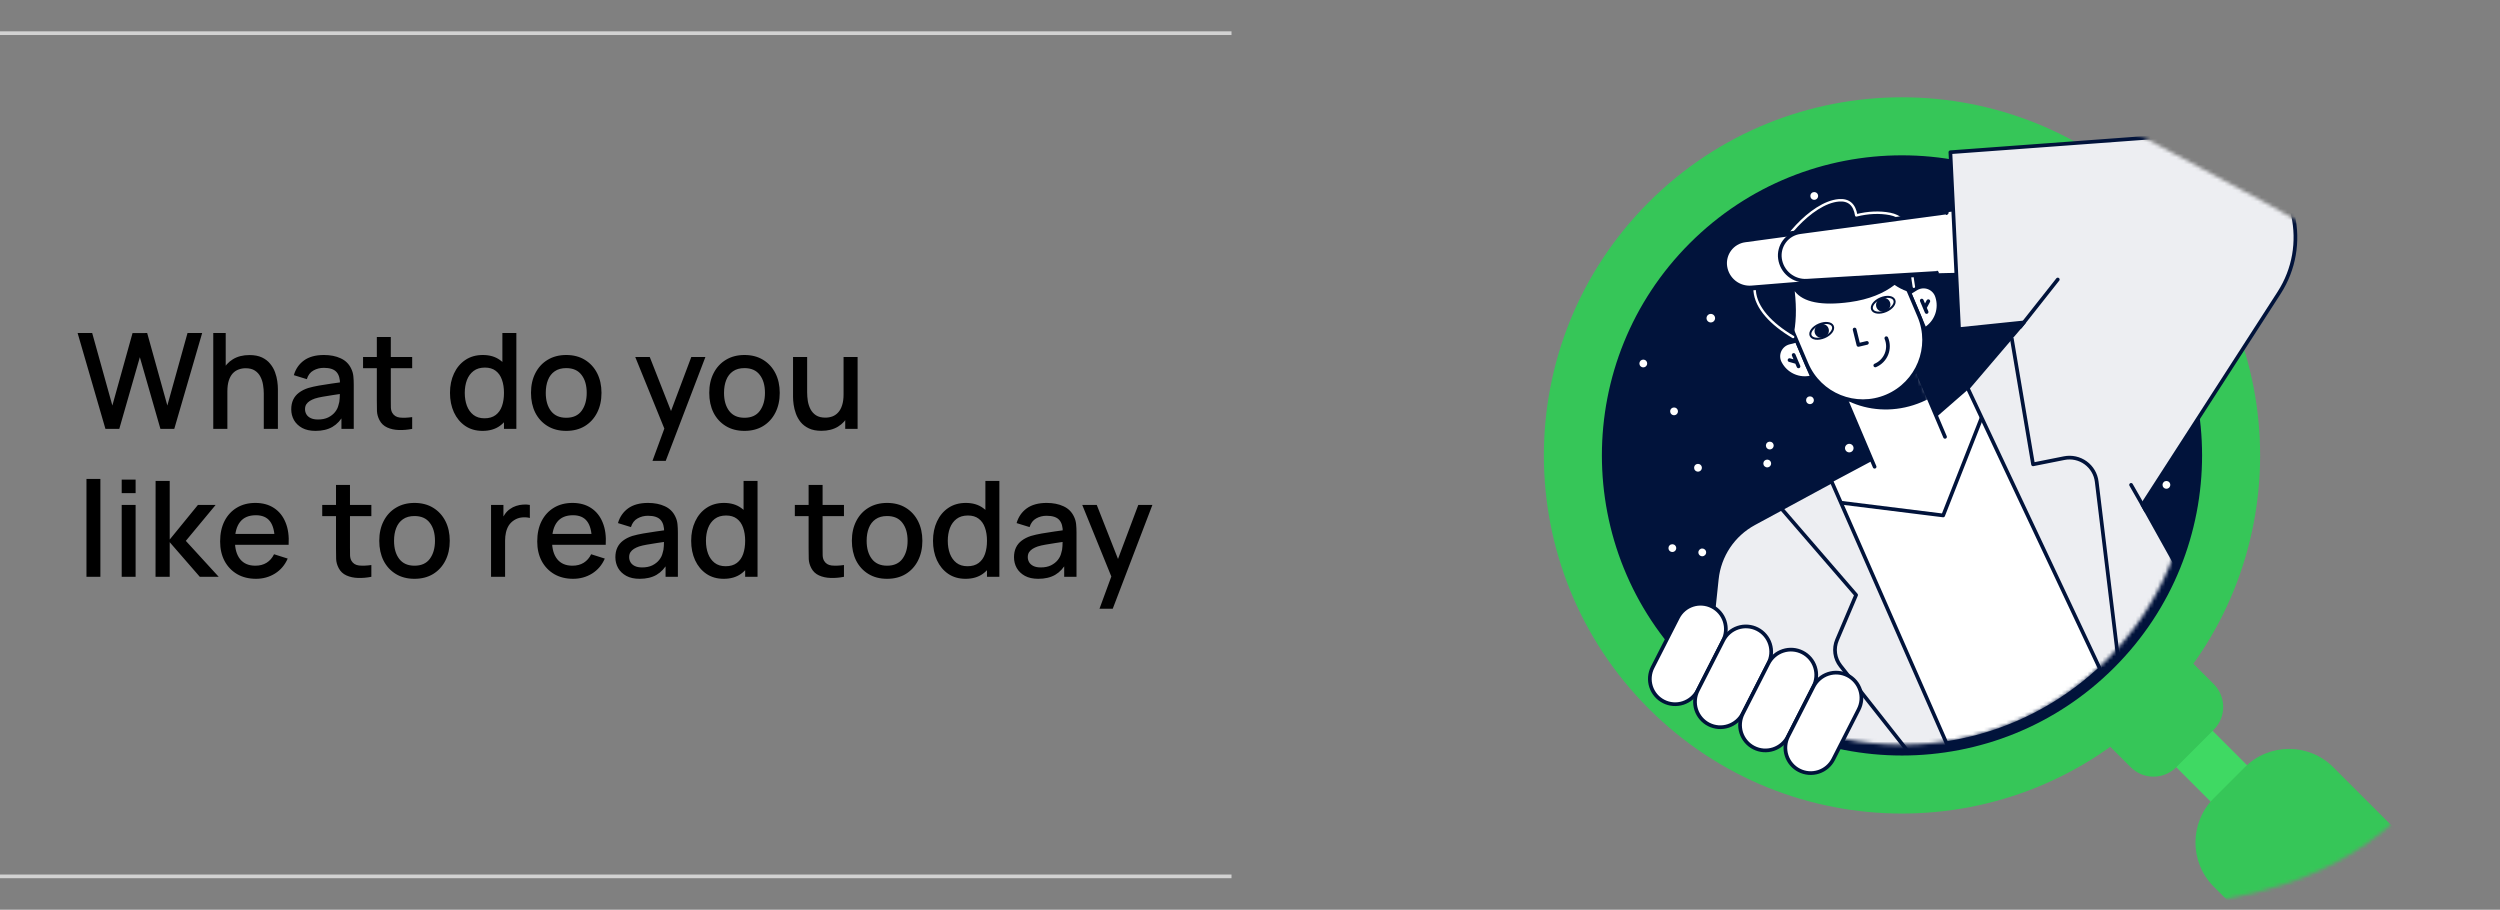 <svg width="676" height="246" viewBox="0 0 676 246" fill="none" xmlns="http://www.w3.org/2000/svg">
<rect x="0" y="0" width="676" height="246" fill="#808080" stroke="none"/>
<path d="M0 8.97H333" stroke="#D2D2D2"/>
<path d="M28.51 115.97L20.986 90.05H24.928L30.382 109.652L35.836 90.069L39.796 90.05L45.25 109.652L50.704 90.05H54.664L47.122 115.97H43.378L37.816 96.585L32.254 115.97H28.51ZM71.328 115.97V106.412C71.328 105.656 71.262 104.882 71.13 104.09C71.01 103.286 70.77 102.542 70.41 101.858C70.062 101.174 69.564 100.622 68.916 100.202C68.28 99.782 67.446 99.573 66.414 99.573C65.742 99.573 65.106 99.686 64.506 99.915C63.906 100.13 63.378 100.484 62.922 100.976C62.478 101.468 62.124 102.116 61.86 102.92C61.608 103.724 61.482 104.702 61.482 105.854L59.142 104.972C59.142 103.208 59.472 101.654 60.132 100.31C60.792 98.954 61.74 97.898 62.976 97.142C64.212 96.386 65.706 96.008 67.458 96.008C68.802 96.008 69.93 96.225 70.842 96.656C71.754 97.088 72.492 97.659 73.056 98.367C73.632 99.062 74.07 99.825 74.37 100.652C74.67 101.48 74.874 102.29 74.982 103.082C75.09 103.874 75.144 104.57 75.144 105.17V115.97H71.328ZM57.666 115.97V90.05H61.032V104.036H61.482V115.97H57.666ZM85.323 116.51C83.882 116.51 82.677 116.246 81.704 115.718C80.733 115.178 79.995 114.47 79.49 113.594C78.999 112.706 78.752 111.734 78.752 110.678C78.752 109.694 78.927 108.83 79.275 108.086C79.623 107.342 80.138 106.712 80.823 106.196C81.507 105.668 82.347 105.242 83.343 104.918C84.207 104.666 85.184 104.444 86.276 104.252C87.368 104.06 88.514 103.88 89.715 103.712C90.927 103.544 92.126 103.376 93.314 103.208L91.947 103.964C91.971 102.44 91.647 101.312 90.975 100.58C90.314 99.837 89.174 99.465 87.555 99.465C86.534 99.465 85.599 99.704 84.746 100.184C83.894 100.652 83.3 101.432 82.965 102.524L79.454 101.444C79.934 99.776 80.847 98.451 82.191 97.466C83.546 96.483 85.347 95.99 87.591 95.99C89.331 95.99 90.843 96.29 92.126 96.891C93.422 97.478 94.371 98.415 94.971 99.698C95.282 100.334 95.475 101.006 95.546 101.714C95.618 102.422 95.654 103.184 95.654 104V115.97H92.325V111.524L92.972 112.1C92.168 113.588 91.142 114.698 89.894 115.43C88.659 116.15 87.135 116.51 85.323 116.51ZM85.989 113.432C87.056 113.432 87.975 113.246 88.743 112.874C89.51 112.49 90.129 112.004 90.597 111.416C91.064 110.828 91.371 110.216 91.514 109.58C91.719 109.004 91.832 108.356 91.856 107.636C91.892 106.916 91.91 106.34 91.91 105.908L93.135 106.358C91.947 106.538 90.867 106.7 89.894 106.844C88.922 106.988 88.04 107.132 87.249 107.276C86.469 107.408 85.772 107.57 85.16 107.762C84.644 107.942 84.183 108.158 83.775 108.41C83.379 108.662 83.061 108.968 82.82 109.328C82.593 109.688 82.478 110.126 82.478 110.642C82.478 111.146 82.605 111.614 82.856 112.046C83.109 112.466 83.493 112.802 84.008 113.054C84.525 113.306 85.184 113.432 85.989 113.432ZM111.453 115.97C110.229 116.21 109.029 116.312 107.853 116.276C106.677 116.24 105.627 116.012 104.703 115.592C103.779 115.172 103.083 114.512 102.615 113.612C102.195 112.808 101.967 111.992 101.931 111.164C101.907 110.324 101.895 109.376 101.895 108.32V91.13H105.675V108.14C105.675 108.92 105.681 109.598 105.693 110.174C105.717 110.75 105.843 111.236 106.071 111.632C106.503 112.376 107.187 112.802 108.123 112.91C109.071 113.006 110.181 112.964 111.453 112.784V115.97ZM98.169 99.555V96.531H111.453V99.555H98.169ZM130.48 116.51C128.668 116.51 127.102 116.06 125.782 115.16C124.474 114.26 123.46 113.036 122.74 111.488C122.032 109.928 121.678 108.176 121.678 106.232C121.678 104.276 122.038 102.53 122.758 100.994C123.478 99.447 124.498 98.228 125.818 97.341C127.15 96.441 128.728 95.99 130.552 95.99C132.388 95.99 133.93 96.441 135.178 97.341C136.438 98.228 137.386 99.447 138.022 100.994C138.67 102.542 138.994 104.288 138.994 106.232C138.994 108.176 138.67 109.922 138.022 111.47C137.374 113.018 136.42 114.248 135.16 115.16C133.9 116.06 132.34 116.51 130.48 116.51ZM131.002 113.108C132.238 113.108 133.246 112.814 134.026 112.226C134.806 111.638 135.376 110.828 135.736 109.796C136.096 108.764 136.276 107.576 136.276 106.232C136.276 104.888 136.09 103.7 135.718 102.668C135.358 101.636 134.794 100.832 134.026 100.256C133.27 99.68 132.304 99.392 131.128 99.392C129.88 99.392 128.854 99.698 128.05 100.31C127.246 100.922 126.646 101.744 126.25 102.776C125.866 103.808 125.674 104.96 125.674 106.232C125.674 107.516 125.866 108.68 126.25 109.724C126.646 110.756 127.234 111.578 128.014 112.19C128.806 112.802 129.802 113.108 131.002 113.108ZM136.276 115.97V101.984H135.844V90.05H139.624V115.97H136.276ZM153.103 116.51C151.159 116.51 149.473 116.072 148.045 115.196C146.617 114.32 145.513 113.114 144.733 111.578C143.965 110.03 143.581 108.248 143.581 106.232C143.581 104.204 143.977 102.422 144.769 100.886C145.561 99.338 146.671 98.138 148.099 97.287C149.527 96.422 151.195 95.99 153.103 95.99C155.047 95.99 156.733 96.428 158.161 97.305C159.589 98.18 160.693 99.386 161.473 100.922C162.253 102.458 162.643 104.228 162.643 106.232C162.643 108.26 162.247 110.048 161.455 111.596C160.675 113.132 159.571 114.338 158.143 115.214C156.715 116.078 155.035 116.51 153.103 116.51ZM153.103 112.964C154.963 112.964 156.349 112.34 157.261 111.092C158.185 109.832 158.647 108.212 158.647 106.232C158.647 104.204 158.179 102.584 157.243 101.372C156.319 100.148 154.939 99.537 153.103 99.537C151.843 99.537 150.805 99.825 149.989 100.4C149.173 100.964 148.567 101.75 148.171 102.758C147.775 103.754 147.577 104.912 147.577 106.232C147.577 108.272 148.045 109.904 148.981 111.128C149.917 112.352 151.291 112.964 153.103 112.964ZM176.433 124.61L180.195 114.368L180.249 117.392L171.771 96.531H175.695L182.031 112.64H180.879L186.927 96.531H190.743L180.015 124.61H176.433ZM201.302 116.51C199.358 116.51 197.672 116.072 196.244 115.196C194.816 114.32 193.712 113.114 192.932 111.578C192.164 110.03 191.78 108.248 191.78 106.232C191.78 104.204 192.176 102.422 192.968 100.886C193.76 99.338 194.87 98.138 196.298 97.287C197.726 96.422 199.394 95.99 201.302 95.99C203.246 95.99 204.932 96.428 206.36 97.305C207.788 98.18 208.892 99.386 209.672 100.922C210.452 102.458 210.842 104.228 210.842 106.232C210.842 108.26 210.446 110.048 209.654 111.596C208.874 113.132 207.77 114.338 206.342 115.214C204.914 116.078 203.234 116.51 201.302 116.51ZM201.302 112.964C203.162 112.964 204.548 112.34 205.46 111.092C206.384 109.832 206.846 108.212 206.846 106.232C206.846 104.204 206.378 102.584 205.442 101.372C204.518 100.148 203.138 99.537 201.302 99.537C200.042 99.537 199.004 99.825 198.188 100.4C197.372 100.964 196.766 101.75 196.37 102.758C195.974 103.754 195.776 104.912 195.776 106.232C195.776 108.272 196.244 109.904 197.18 111.128C198.116 112.352 199.49 112.964 201.302 112.964ZM222.123 116.492C220.779 116.492 219.651 116.276 218.739 115.844C217.827 115.412 217.083 114.848 216.507 114.152C215.943 113.444 215.511 112.676 215.211 111.848C214.911 111.02 214.707 110.21 214.599 109.418C214.491 108.626 214.437 107.93 214.437 107.33V96.531H218.253V106.088C218.253 106.844 218.313 107.624 218.433 108.428C218.565 109.22 218.805 109.958 219.153 110.642C219.513 111.326 220.011 111.878 220.647 112.298C221.295 112.718 222.135 112.928 223.167 112.928C223.839 112.928 224.475 112.82 225.075 112.604C225.675 112.376 226.197 112.016 226.641 111.524C227.097 111.032 227.451 110.384 227.703 109.58C227.967 108.776 228.099 107.798 228.099 106.646L230.439 107.528C230.439 109.292 230.109 110.852 229.449 112.208C228.789 113.552 227.841 114.602 226.605 115.358C225.369 116.114 223.875 116.492 222.123 116.492ZM228.549 115.97V110.354H228.099V96.531H231.897V115.97H228.549ZM23.38 155.97V129.51H27.142V155.97H23.38ZM32.907 133.344V129.69H36.669V133.344H32.907ZM32.907 155.97V136.53H36.669V155.97H32.907ZM42.057 155.97L42.075 130.05H45.891V145.89L53.523 136.53H58.311L50.247 146.25L59.139 155.97H54.027L45.891 146.61V155.97H42.057ZM69.224 156.51C67.292 156.51 65.594 156.09 64.13 155.25C62.678 154.398 61.544 153.216 60.728 151.704C59.924 150.18 59.522 148.416 59.522 146.412C59.522 144.288 59.918 142.446 60.71 140.886C61.514 139.326 62.63 138.12 64.058 137.268C65.486 136.416 67.148 135.99 69.044 135.99C71.024 135.99 72.71 136.452 74.102 137.376C75.494 138.288 76.532 139.59 77.216 141.282C77.912 142.974 78.188 144.984 78.044 147.312H74.282V145.944C74.258 143.688 73.826 142.02 72.986 140.94C72.158 139.86 70.892 139.32 69.188 139.32C67.304 139.32 65.888 139.914 64.94 141.102C63.992 142.29 63.518 144.006 63.518 146.25C63.518 148.386 63.992 150.042 64.94 151.218C65.888 152.382 67.256 152.964 69.044 152.964C70.22 152.964 71.234 152.7 72.086 152.172C72.95 151.632 73.622 150.864 74.102 149.868L77.792 151.038C77.036 152.778 75.89 154.128 74.354 155.088C72.818 156.036 71.108 156.51 69.224 156.51ZM62.294 147.312V144.378H76.172V147.312H62.294ZM100.414 155.97C99.189 156.21 97.99 156.312 96.814 156.276C95.638 156.24 94.588 156.012 93.663 155.592C92.74 155.172 92.043 154.512 91.576 153.612C91.156 152.808 90.927 151.992 90.891 151.164C90.868 150.324 90.856 149.376 90.856 148.32V131.13H94.635V148.14C94.635 148.92 94.641 149.598 94.653 150.174C94.677 150.75 94.803 151.236 95.031 151.632C95.463 152.376 96.147 152.802 97.084 152.91C98.031 153.006 99.141 152.964 100.414 152.784V155.97ZM87.129 139.554V136.53H100.414V139.554H87.129ZM112.075 156.51C110.131 156.51 108.445 156.072 107.017 155.196C105.589 154.32 104.485 153.114 103.705 151.578C102.937 150.03 102.553 148.248 102.553 146.232C102.553 144.204 102.949 142.422 103.741 140.886C104.533 139.338 105.643 138.138 107.071 137.286C108.499 136.422 110.167 135.99 112.075 135.99C114.019 135.99 115.705 136.428 117.133 137.304C118.561 138.18 119.665 139.386 120.445 140.922C121.225 142.458 121.615 144.228 121.615 146.232C121.615 148.26 121.219 150.048 120.427 151.596C119.647 153.132 118.543 154.338 117.115 155.214C115.687 156.078 114.007 156.51 112.075 156.51ZM112.075 152.964C113.935 152.964 115.321 152.34 116.233 151.092C117.157 149.832 117.619 148.212 117.619 146.232C117.619 144.204 117.151 142.584 116.215 141.372C115.291 140.148 113.911 139.536 112.075 139.536C110.815 139.536 109.777 139.824 108.961 140.4C108.145 140.964 107.539 141.75 107.143 142.758C106.747 143.754 106.549 144.912 106.549 146.232C106.549 148.272 107.017 149.904 107.953 151.128C108.889 152.352 110.263 152.964 112.075 152.964ZM132.778 155.97V136.53H136.126V141.246L135.658 140.634C135.898 140.01 136.21 139.44 136.594 138.924C136.978 138.396 137.422 137.964 137.926 137.628C138.418 137.268 138.964 136.992 139.564 136.8C140.176 136.596 140.8 136.476 141.436 136.44C142.072 136.392 142.684 136.422 143.272 136.53V140.058C142.636 139.89 141.928 139.842 141.148 139.914C140.38 139.986 139.672 140.232 139.024 140.652C138.412 141.048 137.926 141.528 137.566 142.092C137.218 142.656 136.966 143.286 136.81 143.982C136.654 144.666 136.576 145.392 136.576 146.16V155.97H132.778ZM154.97 156.51C153.038 156.51 151.34 156.09 149.876 155.25C148.424 154.398 147.29 153.216 146.474 151.704C145.67 150.18 145.268 148.416 145.268 146.412C145.268 144.288 145.664 142.446 146.456 140.886C147.26 139.326 148.376 138.12 149.804 137.268C151.232 136.416 152.894 135.99 154.79 135.99C156.77 135.99 158.456 136.452 159.848 137.376C161.24 138.288 162.278 139.59 162.962 141.282C163.658 142.974 163.934 144.984 163.79 147.312H160.028V145.944C160.004 143.688 159.572 142.02 158.732 140.94C157.904 139.86 156.638 139.32 154.934 139.32C153.05 139.32 151.634 139.914 150.686 141.102C149.738 142.29 149.264 144.006 149.264 146.25C149.264 148.386 149.738 150.042 150.686 151.218C151.634 152.382 153.002 152.964 154.79 152.964C155.966 152.964 156.98 152.7 157.832 152.172C158.696 151.632 159.368 150.864 159.848 149.868L163.538 151.038C162.782 152.778 161.636 154.128 160.1 155.088C158.564 156.036 156.854 156.51 154.97 156.51ZM148.04 147.312V144.378H161.918V147.312H148.04ZM172.967 156.51C171.527 156.51 170.321 156.246 169.349 155.718C168.377 155.178 167.639 154.47 167.135 153.594C166.643 152.706 166.397 151.734 166.397 150.678C166.397 149.694 166.571 148.83 166.919 148.086C167.267 147.342 167.783 146.712 168.467 146.196C169.151 145.668 169.991 145.242 170.987 144.918C171.851 144.666 172.829 144.444 173.921 144.252C175.013 144.06 176.159 143.88 177.359 143.712C178.571 143.544 179.771 143.376 180.959 143.208L179.591 143.964C179.615 142.44 179.291 141.312 178.619 140.58C177.959 139.836 176.819 139.464 175.199 139.464C174.179 139.464 173.243 139.704 172.391 140.184C171.539 140.652 170.945 141.432 170.609 142.524L167.099 141.444C167.579 139.776 168.491 138.45 169.835 137.466C171.191 136.482 172.991 135.99 175.235 135.99C176.975 135.99 178.487 136.29 179.771 136.89C181.067 137.478 182.015 138.414 182.615 139.698C182.927 140.334 183.119 141.006 183.191 141.714C183.263 142.422 183.299 143.184 183.299 144V155.97H179.969V151.524L180.617 152.1C179.813 153.588 178.787 154.698 177.539 155.43C176.303 156.15 174.779 156.51 172.967 156.51ZM173.633 153.432C174.701 153.432 175.619 153.246 176.387 152.874C177.155 152.49 177.773 152.004 178.241 151.416C178.709 150.828 179.015 150.216 179.159 149.58C179.363 149.004 179.477 148.356 179.501 147.636C179.537 146.916 179.555 146.34 179.555 145.908L180.779 146.358C179.591 146.538 178.511 146.7 177.539 146.844C176.567 146.988 175.685 147.132 174.893 147.276C174.113 147.408 173.417 147.57 172.805 147.762C172.289 147.942 171.827 148.158 171.419 148.41C171.023 148.662 170.705 148.968 170.465 149.328C170.237 149.688 170.123 150.126 170.123 150.642C170.123 151.146 170.249 151.614 170.501 152.046C170.753 152.466 171.137 152.802 171.653 153.054C172.169 153.306 172.829 153.432 173.633 153.432ZM195.695 156.51C193.883 156.51 192.317 156.06 190.997 155.16C189.689 154.26 188.675 153.036 187.955 151.488C187.247 149.928 186.893 148.176 186.893 146.232C186.893 144.276 187.253 142.53 187.973 140.994C188.693 139.446 189.713 138.228 191.033 137.34C192.365 136.44 193.943 135.99 195.767 135.99C197.603 135.99 199.145 136.44 200.393 137.34C201.653 138.228 202.601 139.446 203.237 140.994C203.885 142.542 204.209 144.288 204.209 146.232C204.209 148.176 203.885 149.922 203.237 151.47C202.589 153.018 201.635 154.248 200.375 155.16C199.115 156.06 197.555 156.51 195.695 156.51ZM196.217 153.108C197.453 153.108 198.461 152.814 199.241 152.226C200.021 151.638 200.591 150.828 200.951 149.796C201.311 148.764 201.491 147.576 201.491 146.232C201.491 144.888 201.305 143.7 200.933 142.668C200.573 141.636 200.009 140.832 199.241 140.256C198.485 139.68 197.519 139.392 196.343 139.392C195.095 139.392 194.069 139.698 193.265 140.31C192.461 140.922 191.861 141.744 191.465 142.776C191.081 143.808 190.889 144.96 190.889 146.232C190.889 147.516 191.081 148.68 191.465 149.724C191.861 150.756 192.449 151.578 193.229 152.19C194.021 152.802 195.017 153.108 196.217 153.108ZM201.491 155.97V141.984H201.059V130.05H204.839V155.97H201.491ZM228.207 155.97C226.983 156.21 225.783 156.312 224.607 156.276C223.431 156.24 222.381 156.012 221.457 155.592C220.533 155.172 219.837 154.512 219.369 153.612C218.949 152.808 218.721 151.992 218.685 151.164C218.661 150.324 218.649 149.376 218.649 148.32V131.13H222.429V148.14C222.429 148.92 222.435 149.598 222.447 150.174C222.471 150.75 222.597 151.236 222.825 151.632C223.257 152.376 223.941 152.802 224.877 152.91C225.825 153.006 226.935 152.964 228.207 152.784V155.97ZM214.923 139.554V136.53H228.207V139.554H214.923ZM239.868 156.51C237.924 156.51 236.238 156.072 234.81 155.196C233.382 154.32 232.278 153.114 231.498 151.578C230.73 150.03 230.346 148.248 230.346 146.232C230.346 144.204 230.742 142.422 231.534 140.886C232.326 139.338 233.436 138.138 234.864 137.286C236.292 136.422 237.96 135.99 239.868 135.99C241.812 135.99 243.498 136.428 244.926 137.304C246.354 138.18 247.458 139.386 248.238 140.922C249.018 142.458 249.408 144.228 249.408 146.232C249.408 148.26 249.012 150.048 248.22 151.596C247.44 153.132 246.336 154.338 244.908 155.214C243.48 156.078 241.8 156.51 239.868 156.51ZM239.868 152.964C241.728 152.964 243.114 152.34 244.026 151.092C244.95 149.832 245.412 148.212 245.412 146.232C245.412 144.204 244.944 142.584 244.008 141.372C243.084 140.148 241.704 139.536 239.868 139.536C238.608 139.536 237.57 139.824 236.754 140.4C235.938 140.964 235.332 141.75 234.936 142.758C234.54 143.754 234.342 144.912 234.342 146.232C234.342 148.272 234.81 149.904 235.746 151.128C236.682 152.352 238.056 152.964 239.868 152.964ZM261.086 156.51C259.274 156.51 257.708 156.06 256.388 155.16C255.08 154.26 254.066 153.036 253.346 151.488C252.638 149.928 252.284 148.176 252.284 146.232C252.284 144.276 252.644 142.53 253.364 140.994C254.084 139.446 255.104 138.228 256.424 137.34C257.756 136.44 259.334 135.99 261.158 135.99C262.994 135.99 264.536 136.44 265.784 137.34C267.044 138.228 267.992 139.446 268.628 140.994C269.276 142.542 269.6 144.288 269.6 146.232C269.6 148.176 269.276 149.922 268.628 151.47C267.98 153.018 267.026 154.248 265.766 155.16C264.506 156.06 262.946 156.51 261.086 156.51ZM261.608 153.108C262.844 153.108 263.852 152.814 264.632 152.226C265.412 151.638 265.982 150.828 266.342 149.796C266.702 148.764 266.882 147.576 266.882 146.232C266.882 144.888 266.696 143.7 266.324 142.668C265.964 141.636 265.4 140.832 264.632 140.256C263.876 139.68 262.91 139.392 261.734 139.392C260.486 139.392 259.46 139.698 258.656 140.31C257.852 140.922 257.252 141.744 256.856 142.776C256.472 143.808 256.28 144.96 256.28 146.232C256.28 147.516 256.472 148.68 256.856 149.724C257.252 150.756 257.84 151.578 258.62 152.19C259.412 152.802 260.408 153.108 261.608 153.108ZM266.882 155.97V141.984H266.45V130.05H270.23V155.97H266.882ZM280.756 156.51C279.316 156.51 278.11 156.246 277.138 155.718C276.166 155.178 275.428 154.47 274.924 153.594C274.432 152.706 274.186 151.734 274.186 150.678C274.186 149.694 274.36 148.83 274.708 148.086C275.056 147.342 275.572 146.712 276.256 146.196C276.94 145.668 277.78 145.242 278.776 144.918C279.64 144.666 280.618 144.444 281.71 144.252C282.802 144.06 283.948 143.88 285.148 143.712C286.36 143.544 287.56 143.376 288.748 143.208L287.38 143.964C287.404 142.44 287.08 141.312 286.408 140.58C285.748 139.836 284.608 139.464 282.988 139.464C281.968 139.464 281.032 139.704 280.18 140.184C279.328 140.652 278.734 141.432 278.398 142.524L274.888 141.444C275.368 139.776 276.28 138.45 277.624 137.466C278.98 136.482 280.78 135.99 283.024 135.99C284.764 135.99 286.276 136.29 287.56 136.89C288.856 137.478 289.804 138.414 290.404 139.698C290.716 140.334 290.908 141.006 290.98 141.714C291.052 142.422 291.088 143.184 291.088 144V155.97H287.758V151.524L288.406 152.1C287.602 153.588 286.576 154.698 285.328 155.43C284.092 156.15 282.568 156.51 280.756 156.51ZM281.422 153.432C282.49 153.432 283.408 153.246 284.176 152.874C284.944 152.49 285.562 152.004 286.03 151.416C286.498 150.828 286.804 150.216 286.948 149.58C287.152 149.004 287.266 148.356 287.29 147.636C287.326 146.916 287.344 146.34 287.344 145.908L288.568 146.358C287.38 146.538 286.3 146.7 285.328 146.844C284.356 146.988 283.474 147.132 282.682 147.276C281.902 147.408 281.206 147.57 280.594 147.762C280.078 147.942 279.616 148.158 279.208 148.41C278.812 148.662 278.494 148.968 278.254 149.328C278.026 149.688 277.912 150.126 277.912 150.642C277.912 151.146 278.038 151.614 278.29 152.046C278.542 152.466 278.926 152.802 279.442 153.054C279.958 153.306 280.618 153.432 281.422 153.432ZM297.3 164.61L301.062 154.368L301.116 157.392L292.638 136.53H296.562L302.898 152.64H301.746L307.794 136.53H311.61L300.882 164.61H297.3Z" fill="black"/>
<path d="M0 236.97H333" stroke="#D2D2D2"/>
<mask id="mask0_2646_4780" style="mask-type:alpha" maskUnits="userSpaceOnUse" x="373" y="0" width="303" height="246">
<path d="M554.186 22.803C616.039 59.718 653.166 66.269 669.494 115.418C685.82 164.567 670.386 225.738 611.931 240.808C553.476 255.877 551.89 230.892 463.666 234.868C375.441 238.845 344.095 110.517 403.414 51.953C462.733 -6.611 492.333 -14.11 554.186 22.803Z" fill="white"/>
</mask>
<g mask="url(#mask0_2646_4780)">
<path d="M515.803 211.453C564.952 211.453 604.796 171.61 604.796 122.46C604.796 73.311 564.952 33.468 515.803 33.468C466.654 33.468 426.812 73.311 426.812 122.46C426.812 171.61 466.654 211.453 515.803 211.453Z" fill="#01133B"/>
<path d="M459.134 127.533C459.413 127.533 459.68 127.422 459.877 127.225C460.074 127.028 460.185 126.761 460.185 126.483C460.185 126.204 460.074 125.937 459.877 125.74C459.68 125.543 459.413 125.432 459.134 125.432C458.855 125.432 458.588 125.543 458.391 125.74C458.194 125.937 458.083 126.204 458.083 126.483C458.083 126.761 458.194 127.028 458.391 127.225C458.588 127.422 458.855 127.533 459.134 127.533ZM460.29 150.415C460.568 150.415 460.836 150.304 461.033 150.107C461.23 149.91 461.34 149.643 461.34 149.365C461.34 149.086 461.23 148.819 461.033 148.622C460.836 148.425 460.568 148.314 460.29 148.314C460.011 148.314 459.744 148.425 459.547 148.622C459.35 148.819 459.239 149.086 459.239 149.365C459.239 149.643 459.35 149.91 459.547 150.107C459.744 150.304 460.011 150.415 460.29 150.415ZM500.044 122.323C500.351 122.323 500.645 122.201 500.862 121.984C501.078 121.767 501.2 121.473 501.2 121.166C501.2 120.86 501.078 120.566 500.861 120.349C500.644 120.132 500.35 120.011 500.043 120.011C499.737 120.011 499.443 120.133 499.226 120.35C499.009 120.567 498.887 120.861 498.888 121.168C498.888 121.474 499.01 121.768 499.227 121.985C499.444 122.202 499.738 122.323 500.044 122.323ZM585.794 132.157C586.073 132.157 586.34 132.046 586.537 131.849C586.734 131.652 586.845 131.385 586.845 131.106C586.845 130.828 586.734 130.56 586.537 130.363C586.34 130.166 586.073 130.056 585.794 130.056C585.515 130.056 585.248 130.166 585.051 130.363C584.854 130.56 584.743 130.828 584.743 131.106C584.743 131.385 584.854 131.652 585.051 131.849C585.248 132.046 585.515 132.157 585.794 132.157ZM579.785 140.015C580.063 140.015 580.33 139.905 580.528 139.708C580.725 139.511 580.835 139.243 580.835 138.965C580.835 138.686 580.725 138.419 580.528 138.222C580.33 138.025 580.063 137.914 579.785 137.914C579.506 137.914 579.239 138.025 579.042 138.222C578.845 138.419 578.734 138.686 578.734 138.965C578.734 139.243 578.845 139.511 579.042 139.708C579.239 139.905 579.506 140.015 579.785 140.015ZM452.2 149.259C452.479 149.259 452.746 149.149 452.943 148.952C453.14 148.755 453.251 148.488 453.251 148.209C453.251 147.93 453.14 147.663 452.943 147.466C452.746 147.269 452.479 147.158 452.2 147.158C451.921 147.158 451.654 147.269 451.457 147.466C451.26 147.663 451.149 147.93 451.149 148.209C451.149 148.488 451.26 148.755 451.457 148.952C451.654 149.149 451.921 149.259 452.2 149.259ZM488.719 100.722C488.997 100.722 489.265 100.611 489.462 100.414C489.659 100.217 489.769 99.95 489.769 99.671C489.769 99.393 489.659 99.125 489.462 98.928C489.265 98.731 488.997 98.621 488.719 98.621C488.44 98.621 488.173 98.731 487.976 98.928C487.779 99.125 487.668 99.393 487.668 99.671C487.668 99.95 487.779 100.217 487.976 100.414C488.173 100.611 488.44 100.722 488.719 100.722ZM452.662 112.278C452.941 112.278 453.208 112.168 453.405 111.971C453.602 111.774 453.713 111.506 453.713 111.228C453.713 110.949 453.602 110.682 453.405 110.485C453.208 110.288 452.941 110.177 452.662 110.177C452.384 110.177 452.116 110.288 451.919 110.485C451.722 110.682 451.612 110.949 451.612 111.228C451.612 111.506 451.722 111.774 451.919 111.971C452.116 112.168 452.384 112.278 452.662 112.278ZM489.412 109.274C489.691 109.274 489.958 109.163 490.155 108.966C490.352 108.769 490.463 108.502 490.463 108.223C490.463 107.945 490.352 107.677 490.155 107.48C489.958 107.283 489.691 107.173 489.412 107.173C489.134 107.173 488.866 107.283 488.669 107.48C488.472 107.677 488.362 107.945 488.362 108.223C488.362 108.502 488.472 108.769 488.669 108.966C488.866 109.163 489.134 109.274 489.412 109.274ZM477.856 126.379C478.134 126.379 478.402 126.268 478.599 126.071C478.796 125.874 478.906 125.607 478.906 125.328C478.906 125.049 478.796 124.782 478.599 124.585C478.402 124.388 478.134 124.277 477.856 124.277C477.577 124.277 477.31 124.388 477.113 124.585C476.916 124.782 476.805 125.049 476.805 125.328C476.805 125.607 476.916 125.874 477.113 126.071C477.31 126.268 477.577 126.379 477.856 126.379ZM513.681 126.609C513.96 126.609 514.227 126.498 514.424 126.301C514.621 126.104 514.732 125.837 514.732 125.558C514.732 125.279 514.621 125.012 514.424 124.815C514.227 124.618 513.96 124.507 513.681 124.507C513.402 124.507 513.135 124.618 512.938 124.815C512.741 125.012 512.63 125.279 512.63 125.558C512.63 125.837 512.741 126.104 512.938 126.301C513.135 126.498 513.402 126.609 513.681 126.609ZM505.591 74.247C505.898 74.247 506.192 74.125 506.409 73.908C506.625 73.692 506.747 73.398 506.747 73.091C506.747 72.785 506.625 72.491 506.409 72.274C506.192 72.057 505.898 71.936 505.591 71.936C505.285 71.936 504.991 72.057 504.774 72.274C504.558 72.491 504.436 72.785 504.436 73.091C504.436 73.398 504.558 73.692 504.774 73.908C504.991 74.125 505.285 74.247 505.591 74.247ZM497.733 92.275C498.039 92.275 498.333 92.153 498.55 91.937C498.767 91.72 498.889 91.426 498.889 91.119C498.889 90.813 498.767 90.519 498.55 90.302C498.333 90.085 498.039 89.964 497.733 89.964C497.426 89.964 497.133 90.085 496.916 90.302C496.699 90.519 496.577 90.813 496.577 91.119C496.577 91.426 496.699 91.72 496.916 91.937C497.133 92.153 497.426 92.275 497.733 92.275ZM537.025 80.719C537.332 80.719 537.626 80.597 537.842 80.38C538.059 80.163 538.181 79.869 538.181 79.563C538.181 79.256 538.059 78.962 537.842 78.746C537.626 78.529 537.332 78.407 537.025 78.407C536.719 78.407 536.425 78.529 536.208 78.746C535.991 78.962 535.87 79.256 535.87 79.563C535.87 79.869 535.991 80.163 536.208 80.38C536.425 80.597 536.719 80.719 537.025 80.719ZM489.181 90.553C489.46 90.553 489.727 90.442 489.924 90.245C490.121 90.048 490.232 89.781 490.232 89.502C490.232 89.224 490.121 88.957 489.924 88.76C489.727 88.563 489.46 88.452 489.181 88.452C488.902 88.452 488.635 88.563 488.438 88.76C488.241 88.957 488.131 89.224 488.131 89.502C488.131 89.781 488.241 90.048 488.438 90.245C488.635 90.442 488.902 90.553 489.181 90.553ZM525.7 59.119C525.979 59.119 526.246 59.009 526.443 58.812C526.64 58.614 526.75 58.347 526.75 58.069C526.75 57.79 526.64 57.523 526.443 57.326C526.246 57.129 525.979 57.018 525.7 57.018C525.421 57.018 525.154 57.129 524.957 57.326C524.76 57.523 524.649 57.79 524.649 58.069C524.649 58.347 524.76 58.614 524.957 58.812C525.154 59.009 525.421 59.119 525.7 59.119ZM478.549 121.524C478.828 121.524 479.095 121.413 479.292 121.216C479.489 121.019 479.6 120.752 479.6 120.473C479.6 120.194 479.489 119.927 479.292 119.73C479.095 119.533 478.828 119.423 478.549 119.423C478.27 119.423 478.003 119.533 477.806 119.73C477.609 119.927 477.498 120.194 477.498 120.473C477.498 120.752 477.609 121.019 477.806 121.216C478.003 121.413 478.27 121.524 478.549 121.524ZM470.459 69.162C470.766 69.162 471.06 69.04 471.277 68.823C471.493 68.607 471.615 68.313 471.615 68.006C471.615 67.7 471.493 67.406 471.277 67.189C471.06 66.972 470.766 66.851 470.459 66.851C470.153 66.851 469.859 66.972 469.642 67.189C469.426 67.406 469.304 67.7 469.304 68.006C469.304 68.313 469.426 68.607 469.642 68.823C469.859 69.04 470.153 69.162 470.459 69.162ZM462.601 87.191C462.753 87.191 462.903 87.161 463.043 87.103C463.184 87.045 463.311 86.96 463.418 86.852C463.526 86.745 463.611 86.617 463.669 86.477C463.727 86.337 463.757 86.186 463.757 86.034C463.757 85.883 463.727 85.732 463.668 85.592C463.61 85.452 463.525 85.324 463.418 85.217C463.31 85.11 463.183 85.025 463.042 84.967C462.902 84.909 462.752 84.879 462.6 84.879C462.293 84.879 461.999 85.001 461.783 85.218C461.566 85.435 461.444 85.729 461.444 86.036C461.444 86.342 461.566 86.636 461.783 86.853C462 87.07 462.294 87.191 462.601 87.191ZM501.893 75.635C502.045 75.635 502.196 75.605 502.336 75.546C502.476 75.488 502.603 75.403 502.711 75.296C502.818 75.188 502.903 75.061 502.961 74.92C503.019 74.78 503.049 74.63 503.049 74.478C503.049 74.326 503.019 74.176 502.961 74.035C502.903 73.895 502.817 73.768 502.71 73.661C502.603 73.553 502.475 73.468 502.335 73.41C502.194 73.352 502.044 73.322 501.892 73.322C501.586 73.322 501.292 73.444 501.075 73.661C500.858 73.878 500.736 74.172 500.737 74.479C500.737 74.786 500.859 75.08 501.076 75.296C501.293 75.513 501.587 75.635 501.893 75.635ZM444.342 99.335C444.62 99.335 444.887 99.224 445.084 99.027C445.282 98.83 445.392 98.563 445.392 98.284C445.392 98.006 445.282 97.739 445.084 97.542C444.887 97.345 444.62 97.234 444.342 97.234C444.063 97.234 443.796 97.345 443.599 97.542C443.402 97.739 443.291 98.006 443.291 98.284C443.291 98.563 443.402 98.83 443.599 99.027C443.796 99.224 444.063 99.335 444.342 99.335ZM490.568 54.033C490.847 54.033 491.114 53.923 491.311 53.726C491.508 53.529 491.618 53.261 491.618 52.983C491.618 52.704 491.508 52.437 491.311 52.24C491.114 52.043 490.847 51.932 490.568 51.932C490.289 51.932 490.022 52.043 489.825 52.24C489.628 52.437 489.517 52.704 489.517 52.983C489.517 53.261 489.628 53.529 489.825 53.726C490.022 53.923 490.289 54.033 490.568 54.033ZM489.643 70.676C489.922 70.676 490.189 70.565 490.386 70.368C490.583 70.171 490.694 69.904 490.694 69.625C490.694 69.347 490.583 69.079 490.386 68.882C490.189 68.685 489.922 68.575 489.643 68.575C489.365 68.575 489.098 68.685 488.9 68.882C488.703 69.079 488.593 69.347 488.593 69.625C488.593 69.904 488.703 70.171 488.9 70.368C489.098 70.565 489.365 70.676 489.643 70.676ZM535.639 72.294C535.917 72.294 536.184 72.183 536.381 71.986C536.578 71.789 536.689 71.522 536.689 71.243C536.689 70.965 536.578 70.697 536.381 70.5C536.184 70.303 535.917 70.193 535.639 70.193C535.36 70.193 535.093 70.303 534.896 70.5C534.699 70.697 534.588 70.965 534.588 71.243C534.588 71.522 534.699 71.789 534.896 71.986C535.093 72.183 535.36 72.294 535.639 72.294ZM514.837 84.775C515.115 84.775 515.383 84.664 515.58 84.467C515.777 84.27 515.887 84.003 515.887 83.724C515.887 83.446 515.777 83.178 515.58 82.981C515.383 82.784 515.115 82.674 514.837 82.674C514.558 82.674 514.291 82.784 514.094 82.981C513.897 83.178 513.786 83.446 513.786 83.724C513.786 84.003 513.897 84.27 514.094 84.467C514.291 84.664 514.558 84.775 514.837 84.775ZM550.662 85.005C550.941 85.005 551.208 84.894 551.405 84.697C551.602 84.5 551.713 84.233 551.713 83.954C551.713 83.676 551.602 83.409 551.405 83.211C551.208 83.014 550.941 82.904 550.662 82.904C550.383 82.904 550.116 83.014 549.919 83.211C549.722 83.409 549.611 83.676 549.611 83.954C549.611 84.233 549.722 84.5 549.919 84.697C550.116 84.894 550.383 85.005 550.662 85.005Z" fill="white"/>
<path d="M589.994 189.305L580.147 199.151L603.396 222.401L613.243 212.554L589.994 189.305Z" fill="#3FD963"/>
<path fill-rule="evenodd" clip-rule="evenodd" d="M565.993 197.305L588.456 174.843L598.61 184.997C600.242 186.629 601.159 188.843 601.159 191.151C601.159 193.459 600.242 195.673 598.61 197.305L588.456 207.459C586.824 209.092 584.61 210.008 582.302 210.008C579.993 210.008 577.78 209.092 576.147 207.459L565.993 197.305Z" fill="#36C658"/>
<path d="M606.987 207.459L598.61 215.836C592.001 222.445 592.001 233.16 598.61 239.77L633.484 274.643C640.093 281.252 650.808 281.252 657.417 274.643L665.794 266.267C672.402 259.658 672.402 248.942 665.794 242.334L630.92 207.459C624.31 200.851 613.595 200.851 606.987 207.459Z" fill="#36C658"/>
<path d="M577.224 186.073C611.978 151.32 611.978 94.973 577.224 60.219C542.47 25.465 486.124 25.465 451.37 60.219C416.616 94.973 416.616 151.32 451.37 186.073C486.124 220.827 542.47 220.827 577.224 186.073Z" stroke="#36C658" stroke-width="15.692"/>
<mask id="mask1_2646_4780" style="mask-type:alpha" maskUnits="userSpaceOnUse" x="435" y="24" width="204" height="178">
<path d="M514.253 201.369C557.527 201.369 592.607 166.29 592.607 123.016C592.607 108.456 644.595 62.252 637.677 50.572C624.034 27.535 548.359 24.322 519.645 24.322C476.371 24.322 435.899 79.743 435.899 123.016C435.899 166.29 470.98 201.369 514.253 201.369Z" fill="white"/>
</mask>
<g mask="url(#mask1_2646_4780)">
<path fill-rule="evenodd" clip-rule="evenodd" d="M615.67 67.308C616.157 71.889 614.999 76.495 612.402 80.301L572.245 139.163L582.85 160.911C569.494 185.035 543.781 201.37 514.253 201.37C511.943 201.37 509.635 201.27 507.334 201.069L502.889 191.061L501.419 200.324C486.374 197.844 472.775 191.081 461.915 181.327L464.347 156.283C464.641 153.247 465.682 150.331 467.377 147.795C469.071 145.259 471.367 143.182 474.059 141.749L515.992 119.414L543.841 95.132L569.539 72.849L507.655 74.248L506.843 59.851L532.699 56.603L594.311 50.054C604.974 48.919 614.536 56.645 615.67 67.308Z" fill="white"/>
<path fill-rule="evenodd" clip-rule="evenodd" d="M506.894 126.208L498.04 105.354L517.08 97.275L525.933 118.128" fill="white"/>
<path d="M506.894 126.208L498.04 105.354L517.08 97.275L525.933 118.128" stroke="#01133B" stroke-width="1" stroke-linecap="round" stroke-linejoin="round"/>
<mask id="mask2_2646_4780" style="mask-type:alpha" maskUnits="userSpaceOnUse" x="498" y="97" width="28" height="33">
<path d="M498.04 105.353L517.078 97.275L524.6 114.99C526.833 120.249 524.382 126.322 519.124 128.552C513.867 130.784 507.795 128.328 505.562 123.069L498.04 105.353Z" fill="white"/>
</mask>
<g mask="url(#mask2_2646_4780)">
<path d="M519.619 108.723C531.495 103.683 537.344 90.7 532.685 79.725C528.025 68.749 514.62 63.937 502.744 68.977C490.868 74.018 485.018 87 489.679 97.975C494.338 108.951 507.743 113.763 519.619 108.723Z" fill="#01133B"/>
</g>
<path d="M493.034 59.507L487.696 61.773C479.605 65.205 475.832 74.549 479.269 82.642L484.242 94.357C487.679 102.45 497.022 106.227 505.111 102.794L510.45 100.528C518.539 97.095 522.312 87.752 518.876 79.659L513.902 67.944C510.466 59.851 501.123 56.074 493.034 59.507Z" fill="#01133B"/>
<path fill-rule="evenodd" clip-rule="evenodd" d="M516.299 79.172L518.111 78.051C518.61 77.743 519.174 77.553 519.758 77.496C520.342 77.44 520.931 77.518 521.48 77.725C522.029 77.933 522.524 78.263 522.925 78.691C523.326 79.119 523.624 79.634 523.795 80.195L523.846 80.362C524.29 81.813 524.284 83.364 523.831 84.811C523.378 86.259 522.497 87.535 521.306 88.474L520.514 89.099L516.299 79.172Z" fill="white" stroke="#01133B" stroke-width="1" stroke-linecap="round" stroke-linejoin="round"/>
<path d="M519.644 81.275L520.956 84.366M520.468 83.218L521.421 81.437" stroke="#01133B" stroke-width="1" stroke-linecap="round" stroke-linejoin="round"/>
<path fill-rule="evenodd" clip-rule="evenodd" d="M485.813 92.112L483.749 92.638C483.18 92.782 482.652 93.055 482.205 93.436C481.759 93.817 481.406 94.295 481.173 94.834C480.941 95.372 480.835 95.957 480.864 96.543C480.893 97.13 481.057 97.701 481.342 98.214L481.427 98.368C482.163 99.694 483.282 100.768 484.639 101.447C485.995 102.127 487.525 102.381 489.028 102.176L490.028 102.04L485.813 92.112Z" fill="white" stroke="#01133B" stroke-width="1" stroke-linecap="round" stroke-linejoin="round"/>
<path d="M485.005 95.98L486.317 99.07M485.828 97.923L483.886 97.371" stroke="#01133B" stroke-width="1" stroke-linecap="round" stroke-linejoin="round"/>
<path fill-rule="evenodd" clip-rule="evenodd" d="M514.293 74.459L518.96 85.453C522.535 93.871 518.61 103.592 510.194 107.163C501.778 110.735 492.058 106.805 488.484 98.386L483.816 87.393C480.242 78.973 484.166 69.253 492.582 65.681C500.998 62.11 510.718 66.04 514.293 74.459Z" fill="white" stroke="#01133B" stroke-width="1" stroke-linecap="round" stroke-linejoin="round"/>
<path d="M507.078 98.815C508.45 98.234 509.536 97.131 510.096 95.75C510.655 94.368 510.643 92.821 510.062 91.448M501.485 89.1L502.514 93.266L504.814 92.722" stroke="#01133B" stroke-width="1" stroke-linecap="round" stroke-linejoin="round"/>
<path d="M493.326 91.187C494.984 90.484 496.001 89.143 495.597 88.192C495.194 87.242 493.522 87.041 491.865 87.745C490.207 88.449 489.191 89.789 489.594 90.74C489.998 91.69 491.668 91.891 493.326 91.187Z" stroke="#01133B" stroke-width="0.553" stroke-linecap="round" stroke-linejoin="round"/>
<path d="M493.325 91.187C494.32 90.764 494.799 89.652 494.396 88.701C493.992 87.751 492.859 87.323 491.864 87.745C490.87 88.167 490.391 89.28 490.794 90.23C491.198 91.18 492.331 91.609 493.325 91.187Z" fill="#01133B"/>
<path d="M509.954 84.13C511.612 83.426 512.629 82.085 512.225 81.135C511.821 80.184 510.15 79.984 508.493 80.687C506.835 81.391 505.818 82.731 506.221 83.682C506.625 84.633 508.296 84.833 509.954 84.13Z" stroke="#01133B" stroke-width="0.553" stroke-linecap="round" stroke-linejoin="round"/>
<path d="M509.953 84.129C510.948 83.706 511.427 82.594 511.024 81.644C510.62 80.693 509.487 80.265 508.492 80.687C507.497 81.109 507.018 82.222 507.421 83.172C507.825 84.122 508.958 84.551 509.953 84.129Z" fill="#01133B"/>
<path fill-rule="evenodd" clip-rule="evenodd" d="M497.179 54.17C499.877 53.937 501.46 55.294 501.928 58.239C505.176 57.434 508.218 57.302 511.056 57.844C517.403 59.056 519.782 65.921 516.581 72.03C516.857 73.538 517.166 75.374 517.509 77.538C516.618 78.479 515.987 78.884 515.62 78.755C514.439 78.335 513.321 77.758 512.296 77.038C509.436 79.256 505.439 80.98 500.177 81.691C492.557 82.722 487.596 81.739 485.295 78.744C485.83 83.529 485.685 87.654 484.86 91.12C478.315 87.422 474.849 83.277 474.464 78.683C474.123 74.631 475.772 72.343 479.407 71.817C480.383 66.015 489.726 54.813 497.179 54.17Z" fill="#01133B"/>
<path d="M484.86 91.121C478.931 87.626 474.849 83.276 474.464 78.683C474.123 74.631 475.772 72.342 479.407 71.817C480.384 66.014 489.726 54.813 497.179 54.17C499.875 53.937 501.46 55.293 501.928 58.239C505.176 57.433 508.218 57.302 511.056 57.844C516.627 58.908 518.098 64.938 516.464 70.379C516.857 72.558 517.128 75.295 517.509 77.537" stroke="white" stroke-width="0.667" stroke-linecap="round" stroke-linejoin="round"/>
<path d="M504.121 198.544L500.159 190.501" stroke="#01133B" stroke-width="1" stroke-linecap="round" stroke-linejoin="round"/>
<path d="M496.578 135.785L525.434 139.375L535.865 112.846" stroke="#01133B" stroke-width="1" stroke-linejoin="round"/>
<path fill-rule="evenodd" clip-rule="evenodd" d="M527.382 41.163L529.726 88.995L547.263 87.18L532.082 104.964L595.151 238.873L615.216 200.876L579.321 136.463L616.256 79.2C624.558 66.331 620.856 49.162 607.989 40.851C602.924 37.579 596.929 36.047 590.915 36.489L527.382 41.163Z" fill="#EDEEF2" stroke="#01133B" stroke-width="1" stroke-linejoin="round"/>
<path d="M546.291 88.391L556.423 75.576" stroke="#01133B" stroke-width="1" stroke-linecap="round" stroke-linejoin="round"/>
<path fill-rule="evenodd" clip-rule="evenodd" d="M543.974 91.446L549.738 125.557L558.164 123.88C559.163 123.682 560.192 123.691 561.187 123.909C562.182 124.127 563.122 124.548 563.947 125.145C564.771 125.743 565.464 126.505 565.98 127.383C566.497 128.26 566.827 129.236 566.949 130.247L574.257 190.501" fill="#EDEEF2"/>
<path d="M543.974 91.446L549.738 125.557L558.164 123.88C559.163 123.682 560.192 123.691 561.187 123.909C562.182 124.127 563.122 124.548 563.947 125.145C564.771 125.743 565.464 126.505 565.98 127.383C566.497 128.26 566.827 129.236 566.949 130.247L574.257 190.501" stroke="#01133B" stroke-width="1" stroke-linejoin="round"/>
<path fill-rule="evenodd" clip-rule="evenodd" d="M495.262 130.181L551.587 258.454L530.685 268.053L502.138 209.678L498.043 227.64L458.217 213.607L464.226 156.571C464.556 153.437 465.644 150.43 467.397 147.811C469.149 145.192 471.513 143.039 474.285 141.539L495.262 130.181Z" fill="#EDEEF2" stroke="#01133B" stroke-width="1" stroke-linejoin="round"/>
<path d="M580.246 138.106L576.242 131.106" stroke="#01133B" stroke-width="1" stroke-linecap="round" stroke-linejoin="round"/>
<path fill-rule="evenodd" clip-rule="evenodd" d="M481.363 137.132L501.89 160.885L496.734 173.034C496.248 174.179 496.079 175.433 496.244 176.666C496.409 177.898 496.903 179.063 497.673 180.04L538.181 231.406" fill="#EDEEF2"/>
<path d="M481.363 137.132L501.89 160.885L496.734 173.034C496.248 174.179 496.079 175.433 496.244 176.666C496.409 177.898 496.903 179.063 497.673 180.04L538.181 231.406" stroke="#01133B" stroke-width="1" stroke-linejoin="round"/>
</g>
<path fill-rule="evenodd" clip-rule="evenodd" d="M523.598 73.808L473.637 77.874C471.912 78.013 470.2 77.489 468.85 76.408C467.499 75.327 466.613 73.77 466.373 72.057C466.256 71.23 466.304 70.387 466.513 69.578C466.722 68.768 467.089 68.008 467.592 67.34C468.095 66.672 468.724 66.11 469.445 65.686C470.165 65.262 470.962 64.983 471.79 64.867L471.818 64.863L526.26 57.464" fill="white"/>
<path d="M523.598 73.808L473.637 77.874C471.912 78.013 470.2 77.489 468.85 76.408C467.499 75.327 466.613 73.77 466.373 72.057C466.256 71.23 466.304 70.387 466.513 69.578C466.722 68.768 467.089 68.008 467.592 67.34C468.095 66.672 468.724 66.11 469.445 65.686C470.165 65.262 470.962 64.983 471.79 64.867L471.818 64.863L526.26 57.464" stroke="#01133B" stroke-width="1.3" stroke-linecap="round" stroke-linejoin="round"/>
<path fill-rule="evenodd" clip-rule="evenodd" d="M523.599 73.807L488.582 75.91C486.844 76.014 485.13 75.459 483.782 74.357C482.434 73.254 481.551 71.684 481.309 69.959C481.193 69.133 481.24 68.291 481.449 67.483C481.658 66.675 482.024 65.916 482.526 65.249C483.029 64.583 483.657 64.021 484.376 63.597C485.095 63.174 485.891 62.896 486.718 62.779L486.755 62.774L526.26 57.465" fill="white"/>
<path d="M523.599 73.807L488.582 75.91C486.844 76.014 485.13 75.459 483.782 74.357C482.434 73.254 481.551 71.684 481.309 69.959C481.193 69.133 481.24 68.291 481.449 67.483C481.658 66.675 482.024 65.916 482.526 65.249C483.029 64.583 483.657 64.021 484.376 63.597C485.095 63.174 485.891 62.896 486.718 62.779L486.755 62.774L526.26 57.465" stroke="#01133B" stroke-width="1" stroke-linecap="round" stroke-linejoin="round"/>
<path d="M465.932 173.21C466.34 172.408 466.586 171.534 466.657 170.637C466.728 169.741 466.621 168.839 466.343 167.983C466.065 167.128 465.621 166.335 465.037 165.651C464.453 164.967 463.739 164.405 462.938 163.997C462.136 163.588 461.262 163.342 460.365 163.271C459.469 163.201 458.567 163.307 457.711 163.585C456.856 163.863 456.063 164.307 455.379 164.891C454.695 165.476 454.133 166.189 453.725 166.99L446.88 180.423C446.465 181.225 446.213 182.102 446.139 183.001C446.064 183.901 446.168 184.807 446.444 185.666C446.721 186.526 447.165 187.322 447.75 188.01C448.336 188.697 449.051 189.262 449.856 189.672C450.66 190.082 451.538 190.329 452.438 190.398C453.339 190.467 454.244 190.358 455.102 190.077C455.959 189.795 456.753 189.347 457.437 188.757C458.121 188.168 458.682 187.449 459.087 186.642L465.932 173.21Z" fill="white" stroke="#01133B" stroke-width="1" stroke-linecap="round" stroke-linejoin="round"/>
<path d="M478.143 179.43C478.566 178.627 478.826 177.748 478.907 176.844C478.988 175.94 478.888 175.028 478.613 174.163C478.339 173.297 477.895 172.495 477.308 171.803C476.721 171.11 476.002 170.541 475.193 170.129C474.384 169.717 473.501 169.47 472.595 169.402C471.69 169.334 470.78 169.447 469.919 169.734C469.057 170.021 468.261 170.476 467.577 171.073C466.893 171.67 466.335 172.397 465.935 173.212L459.09 186.645C458.675 187.447 458.423 188.323 458.349 189.223C458.274 190.123 458.378 191.029 458.654 191.888C458.931 192.748 459.375 193.544 459.96 194.231C460.546 194.919 461.261 195.484 462.066 195.894C462.87 196.303 463.748 196.55 464.648 196.62C465.549 196.689 466.454 196.58 467.311 196.298C468.169 196.017 468.963 195.568 469.647 194.979C470.331 194.389 470.892 193.67 471.297 192.863L478.143 179.43Z" fill="white" stroke="#01133B" stroke-width="1" stroke-linecap="round" stroke-linejoin="round"/>
<path d="M490.353 185.652C490.767 184.85 491.019 183.974 491.094 183.074C491.169 182.174 491.065 181.268 490.788 180.409C490.512 179.549 490.068 178.753 489.483 178.066C488.897 177.378 488.182 176.813 487.377 176.404C486.572 175.994 485.695 175.747 484.795 175.677C483.894 175.608 482.989 175.717 482.131 175.999C481.273 176.28 480.48 176.729 479.796 177.318C479.112 177.908 478.551 178.627 478.146 179.434L471.3 192.867C470.877 193.67 470.617 194.549 470.536 195.453C470.455 196.358 470.555 197.269 470.829 198.134C471.104 199 471.548 199.802 472.135 200.494C472.722 201.187 473.441 201.756 474.25 202.168C475.059 202.58 475.942 202.827 476.847 202.895C477.753 202.963 478.663 202.85 479.524 202.563C480.386 202.276 481.181 201.821 481.865 201.224C482.549 200.627 483.108 199.9 483.508 199.085L490.353 185.652Z" fill="white" stroke="#01133B" stroke-width="1" stroke-linecap="round" stroke-linejoin="round"/>
<path d="M502.563 191.874C502.977 191.072 503.229 190.196 503.304 189.296C503.379 188.396 503.275 187.49 502.998 186.631C502.722 185.771 502.278 184.975 501.692 184.287C501.107 183.6 500.391 183.035 499.587 182.625C498.782 182.215 497.905 181.969 497.004 181.899C496.104 181.83 495.199 181.939 494.341 182.22C493.483 182.502 492.69 182.951 492.006 183.54C491.322 184.129 490.761 184.848 490.356 185.655L483.511 199.087C483.103 199.889 482.856 200.763 482.786 201.66C482.715 202.556 482.822 203.458 483.1 204.314C483.378 205.169 483.822 205.962 484.406 206.646C484.99 207.33 485.703 207.892 486.505 208.3C487.306 208.709 488.181 208.955 489.077 209.026C489.974 209.096 490.876 208.99 491.732 208.712C492.587 208.434 493.379 207.99 494.063 207.406C494.747 206.821 495.31 206.108 495.718 205.307L502.563 191.874Z" fill="white" stroke="#01133B" stroke-width="1" stroke-linecap="round" stroke-linejoin="round"/>
</g>
</svg>
